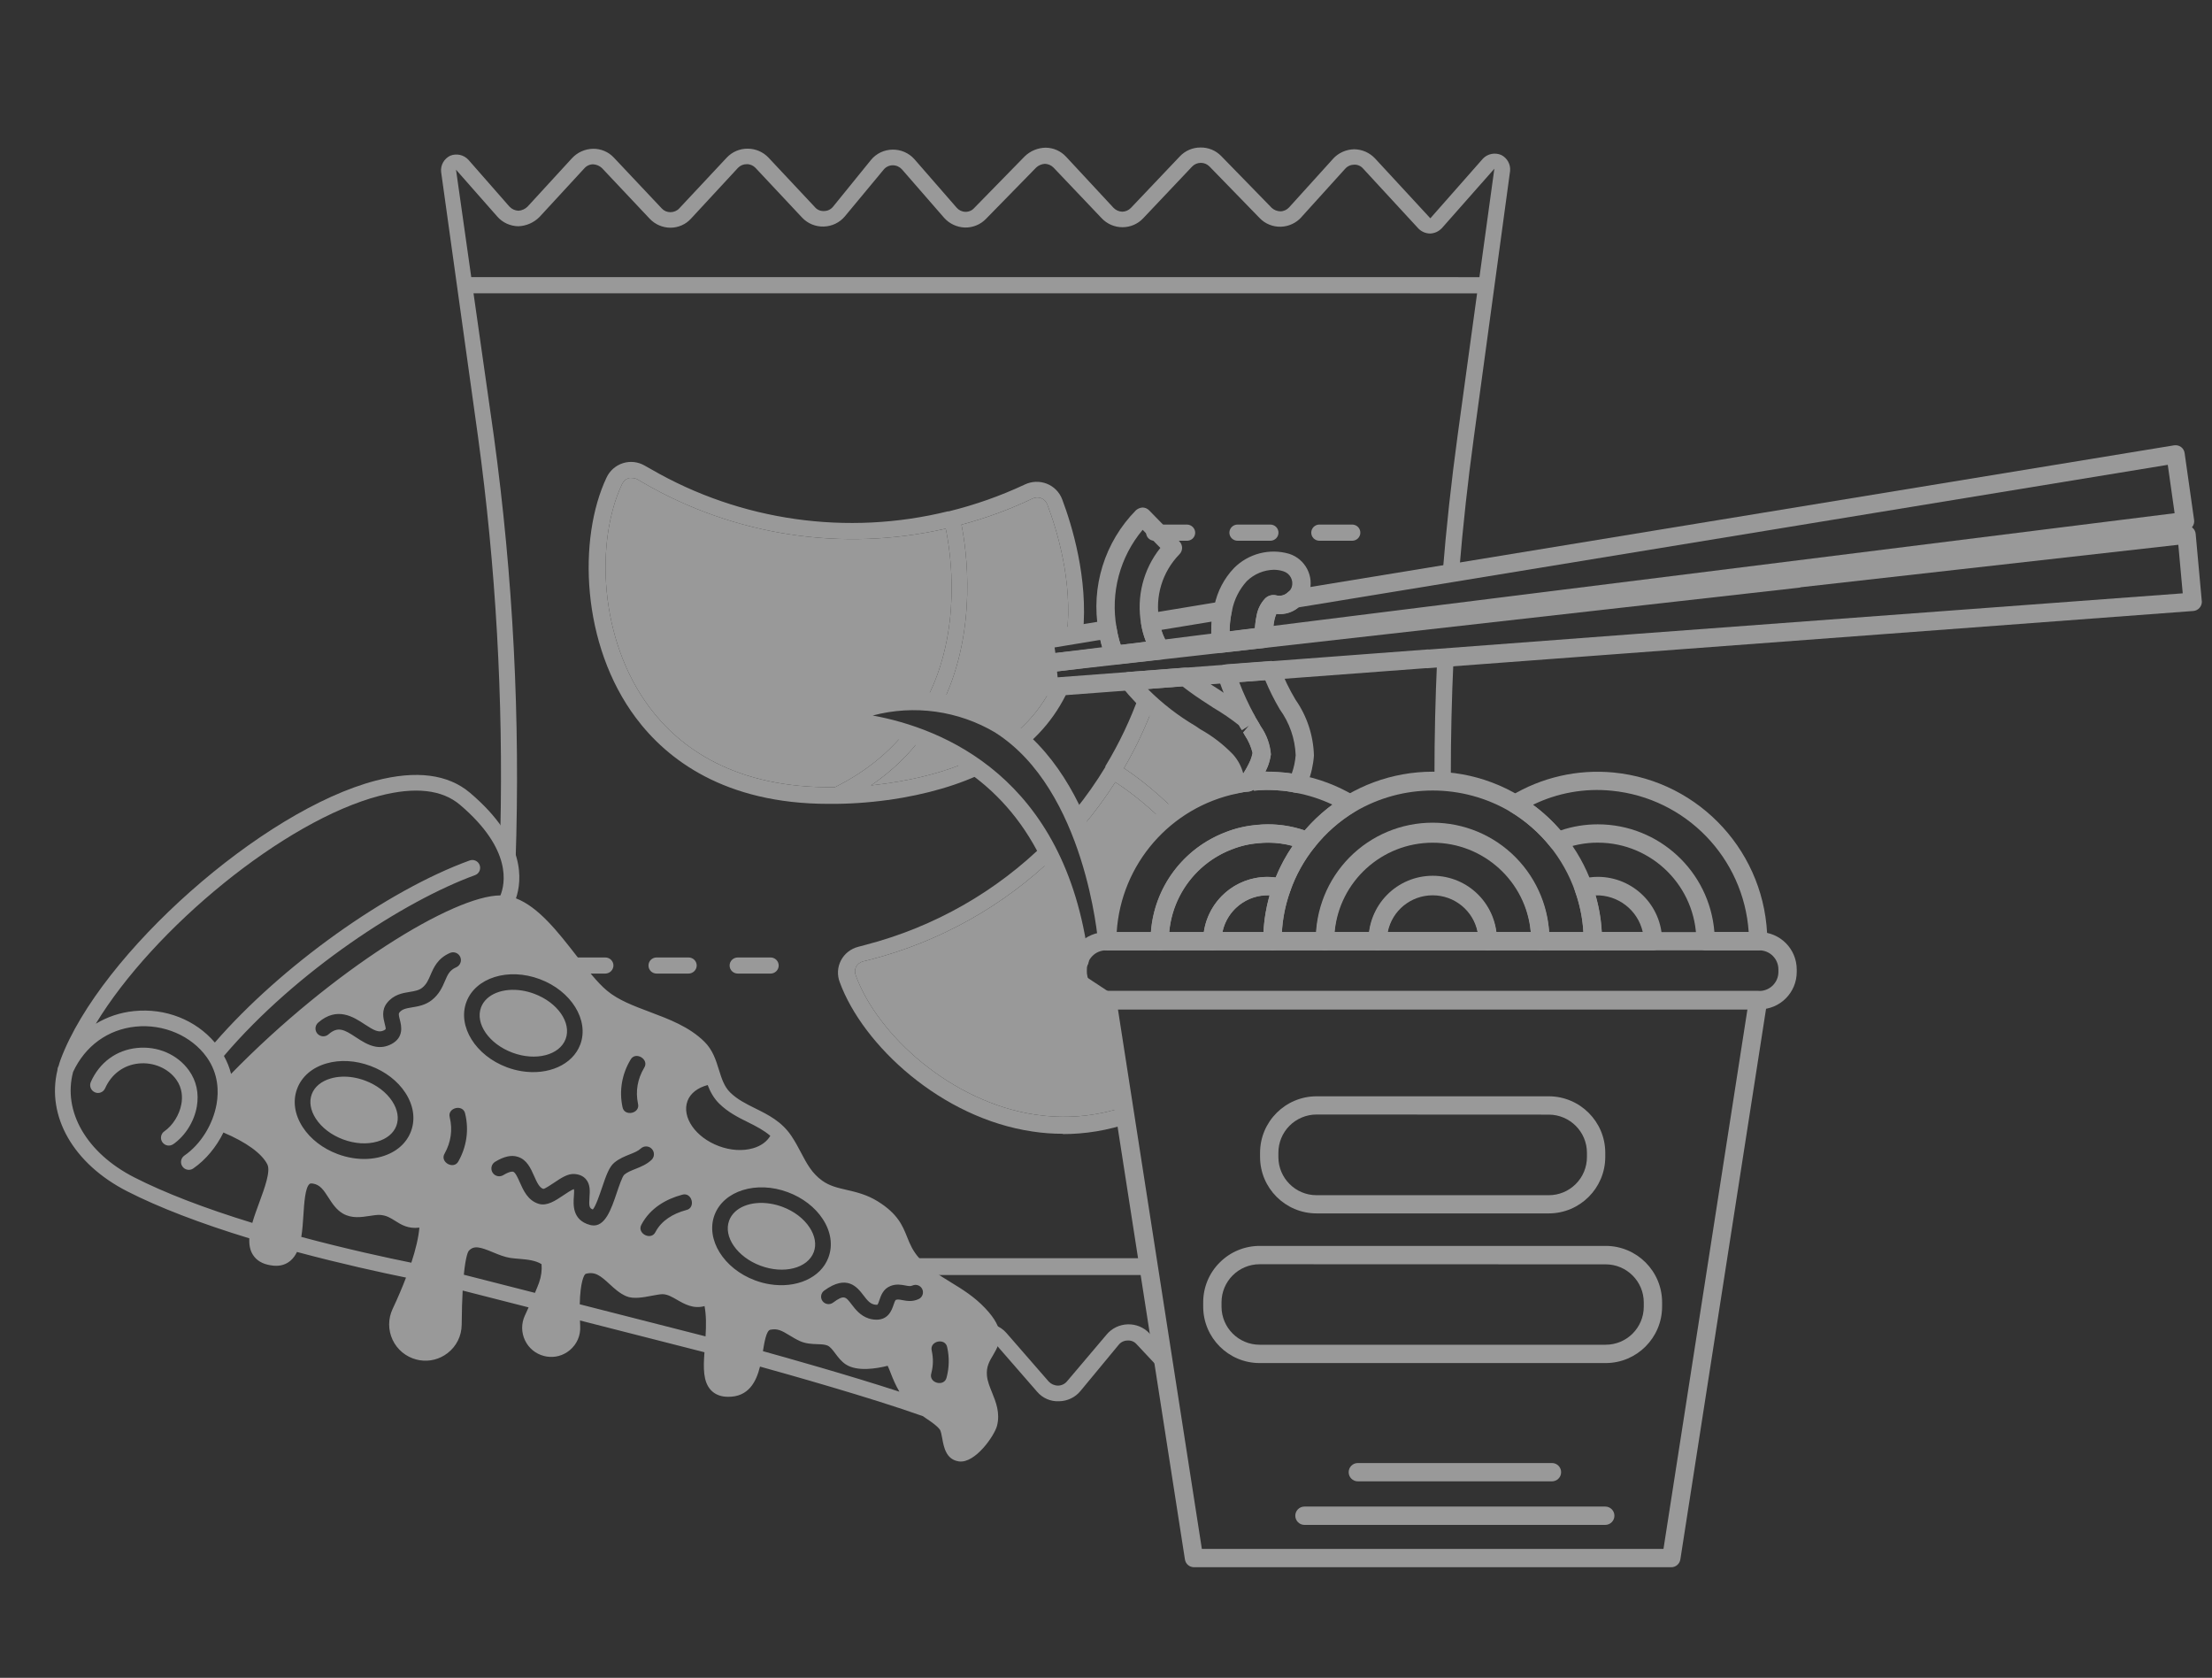 <svg width="120" height="91" viewBox="0 0 120 91" fill="none" xmlns="http://www.w3.org/2000/svg">
<rect x="0" y="0" width="120" height="91" fill="#333333" stroke="none"/>
<g opacity="0.5">
<path fill-rule="evenodd" clip-rule="evenodd" d="M95.445 54.743H59.996C58.876 54.743 57.969 53.835 57.969 52.715V52.583C57.969 51.463 58.876 50.556 59.996 50.552H95.445C96.565 50.556 97.472 51.463 97.472 52.583V52.715C97.472 53.835 96.565 54.743 95.445 54.743ZM58.962 52.58C58.962 52.007 59.423 51.543 59.996 51.543H95.445C96.018 51.543 96.478 52.007 96.478 52.58V52.712C96.478 53.282 96.018 53.746 95.445 53.746H59.996C59.423 53.746 58.962 53.282 58.962 52.712V52.58Z" fill="white" style="fill:white;fill-opacity:1;"/>
<path d="M90.667 85H64.776C64.531 85 64.319 84.824 64.282 84.579L59.572 54.321C59.548 54.179 59.592 54.033 59.684 53.92C59.78 53.811 59.919 53.748 60.065 53.748H95.375C95.521 53.748 95.66 53.811 95.753 53.92C95.849 54.033 95.888 54.179 95.869 54.321L91.158 84.579C91.118 84.821 90.912 85 90.667 85ZM65.2 84.006H90.243L94.798 54.742H60.648L65.2 84.006Z" fill="white" style="fill:white;fill-opacity:1;"/>
<path d="M58.569 52.586C58.317 52.586 58.109 52.401 58.076 52.152C56.416 39.167 45.252 39.512 44.772 39.548C44.53 39.555 44.314 39.389 44.261 39.151C44.212 38.912 44.344 38.673 44.573 38.584C48.508 37.09 51.861 37.196 54.534 38.895C59.841 42.271 60.533 50.648 60.563 50.999L60.56 51.003C60.579 51.278 60.377 51.516 60.102 51.536C59.828 51.556 59.589 51.351 59.569 51.079C59.562 50.996 58.883 42.84 53.997 39.736V39.733C51.993 38.544 49.595 38.209 47.342 38.806C51.122 39.498 57.797 42.128 59.062 52.039C59.095 52.311 58.903 52.559 58.631 52.596C58.608 52.592 58.588 52.589 58.568 52.586L58.569 52.586Z" fill="white" style="fill:white;fill-opacity:1;"/>
<path d="M86.409 51.542H83.556C83.424 51.542 83.298 51.493 83.205 51.397C83.113 51.304 83.06 51.178 83.06 51.046C83.083 49.614 82.53 48.233 81.526 47.213C80.522 46.193 79.151 45.62 77.72 45.62C76.285 45.62 74.914 46.193 73.91 47.213C72.906 48.233 72.353 49.614 72.376 51.046C72.376 51.178 72.323 51.304 72.231 51.397C72.138 51.493 72.012 51.542 71.879 51.542H69.027C68.895 51.542 68.769 51.493 68.676 51.397C68.58 51.304 68.53 51.178 68.53 51.046C68.53 48.962 69.243 46.941 70.544 45.318C73.41 41.707 78.515 40.79 82.457 43.178C84.285 44.285 85.67 45.99 86.382 48.001C86.733 48.978 86.912 50.012 86.912 51.049C86.912 51.181 86.859 51.307 86.763 51.4C86.671 51.493 86.541 51.546 86.409 51.542ZM84.034 50.549H85.899C85.856 49.793 85.703 49.048 85.445 48.336C84.812 46.537 83.573 45.017 81.943 44.029C79.34 42.489 76.103 42.489 73.499 44.029C72.665 44.533 71.929 45.182 71.323 45.944C70.75 46.66 70.299 47.465 69.998 48.329C69.74 49.045 69.587 49.793 69.544 50.552H71.409C71.664 47.256 74.417 44.709 77.723 44.709C81.032 44.709 83.782 47.256 84.04 50.552L84.034 50.549Z" fill="white" style="fill:white;fill-opacity:1;"/>
<path d="M83.556 51.542H80.704C80.572 51.542 80.446 51.492 80.353 51.396C80.26 51.304 80.207 51.178 80.207 51.045C80.224 50.376 79.969 49.73 79.499 49.25C79.031 48.773 78.392 48.501 77.72 48.501C77.05 48.501 76.411 48.773 75.941 49.25C75.474 49.73 75.219 50.376 75.235 51.045C75.235 51.178 75.182 51.304 75.089 51.396C74.996 51.492 74.871 51.542 74.738 51.542H71.879C71.747 51.542 71.621 51.492 71.528 51.396C71.435 51.304 71.382 51.178 71.382 51.045C71.359 49.349 72.015 47.716 73.204 46.507C74.397 45.298 76.02 44.619 77.719 44.619C79.416 44.619 81.039 45.298 82.231 46.507C83.421 47.716 84.08 49.349 84.053 51.045C84.053 51.178 84.004 51.304 83.907 51.396C83.815 51.492 83.689 51.542 83.556 51.542ZM81.171 50.548H83.043C82.788 47.802 80.482 45.705 77.723 45.705C74.967 45.705 72.661 47.802 72.403 50.548H74.281C74.526 48.836 75.997 47.567 77.726 47.567C79.456 47.567 80.923 48.836 81.171 50.548Z" fill="white" style="fill:white;fill-opacity:1;"/>
<path d="M80.705 51.542H74.742C74.609 51.542 74.483 51.493 74.391 51.397C74.298 51.304 74.245 51.178 74.245 51.045C74.225 50.111 74.586 49.207 75.239 48.541C75.895 47.872 76.789 47.498 77.727 47.498C78.661 47.498 79.555 47.872 80.211 48.541C80.864 49.207 81.225 50.111 81.205 51.045C81.205 51.178 81.152 51.307 81.059 51.4C80.966 51.493 80.837 51.546 80.705 51.542ZM75.285 50.548H80.161H80.158C79.923 49.389 78.903 48.558 77.72 48.558C76.537 48.558 75.52 49.389 75.285 50.548Z" fill="white" style="fill:white;fill-opacity:1;"/>
<path d="M95.376 51.542H92.524C92.395 51.542 92.266 51.493 92.173 51.397C92.08 51.304 92.027 51.178 92.027 51.045C92.024 48.097 89.632 45.705 86.684 45.702C86.002 45.699 85.326 45.831 84.696 46.086C84.491 46.172 84.256 46.11 84.117 45.937C83.514 45.175 82.778 44.529 81.947 44.029C81.798 43.94 81.705 43.778 81.705 43.602C81.705 43.43 81.798 43.267 81.947 43.178C83.623 42.158 85.588 41.71 87.542 41.899C92.249 42.363 95.847 46.308 95.877 51.042C95.88 51.174 95.827 51.304 95.734 51.396C95.638 51.492 95.512 51.546 95.376 51.542ZM93.005 50.548H94.866C94.595 46.524 91.454 43.281 87.436 42.886C85.969 42.737 84.488 43.002 83.163 43.648C83.713 44.052 84.216 44.519 84.663 45.039C85.313 44.818 85.995 44.708 86.684 44.708C89.99 44.712 92.74 47.252 93.005 50.548Z" fill="white" style="fill:white;fill-opacity:1;"/>
<path d="M89.669 51.542H86.409C86.28 51.542 86.151 51.493 86.058 51.397C85.965 51.304 85.912 51.178 85.912 51.045C85.915 50.121 85.757 49.203 85.445 48.336C85.399 48.206 85.409 48.064 85.468 47.945C85.531 47.822 85.637 47.729 85.77 47.69C86.065 47.6 86.373 47.557 86.684 47.557C88.609 47.56 90.169 49.121 90.169 51.042C90.172 51.178 90.119 51.304 90.023 51.4C89.93 51.493 89.801 51.546 89.669 51.542ZM86.886 50.548H89.119C88.851 49.359 87.774 48.524 86.555 48.561C86.744 49.21 86.856 49.876 86.893 50.548H86.886Z" fill="white" style="fill:white;fill-opacity:1;"/>
<path d="M62.919 51.546H60.07C59.795 51.546 59.573 51.324 59.573 51.049C59.58 46.703 62.627 42.956 66.878 42.061C67.139 41.998 67.404 41.955 67.673 41.935C67.659 41.925 67.759 41.916 67.828 41.909V41.906C68.345 41.843 68.865 41.833 69.382 41.876C69.753 41.899 70.121 41.949 70.482 42.025C71.545 42.224 72.565 42.611 73.496 43.168C73.645 43.257 73.735 43.42 73.735 43.595C73.735 43.767 73.645 43.93 73.496 44.019C72.662 44.523 71.923 45.175 71.317 45.941C71.181 46.116 70.942 46.179 70.737 46.093C69.962 45.758 69.114 45.636 68.276 45.735C67.779 45.768 67.288 45.881 66.825 46.07C64.754 46.852 63.389 48.836 63.406 51.049C63.406 51.317 63.191 51.539 62.919 51.546ZM60.58 50.552H62.435C62.614 48.114 64.191 46.004 66.48 45.146C67.027 44.92 67.603 44.788 68.193 44.748C68.382 44.722 68.574 44.708 68.766 44.708C69.452 44.705 70.134 44.818 70.787 45.04C71.234 44.516 71.737 44.049 72.29 43.642C71.658 43.344 70.992 43.125 70.303 42.999C69.985 42.93 69.66 42.886 69.335 42.867C68.902 42.83 68.468 42.837 68.034 42.886L67.779 42.416L67.878 42.903H67.881C67.623 42.93 67.365 42.976 67.113 43.036C63.492 43.784 60.819 46.862 60.58 50.552Z" fill="white" style="fill:white;fill-opacity:1;"/>
<path d="M65.77 51.543H62.915C62.786 51.543 62.657 51.493 62.564 51.397C62.471 51.304 62.418 51.178 62.418 51.046C62.425 47.547 65.26 44.712 68.758 44.709C69.567 44.705 70.368 44.861 71.117 45.166C71.263 45.225 71.369 45.351 71.409 45.5C71.448 45.653 71.415 45.815 71.316 45.938C70.743 46.653 70.296 47.458 69.991 48.323C69.905 48.568 69.643 48.704 69.391 48.634C69.186 48.578 68.974 48.551 68.758 48.551C67.384 48.551 66.271 49.668 66.267 51.042C66.267 51.175 66.218 51.304 66.121 51.397C66.029 51.493 65.903 51.543 65.77 51.543ZM63.438 50.549H65.31H65.307C65.558 48.836 67.022 47.567 68.752 47.561C68.904 47.561 69.053 47.571 69.202 47.591C69.447 46.988 69.755 46.415 70.12 45.881C69.676 45.762 69.216 45.702 68.752 45.702C65.996 45.706 63.69 47.803 63.432 50.549L63.438 50.549Z" fill="white" style="fill:white;fill-opacity:1;"/>
<path d="M69.027 51.542H65.77C65.638 51.542 65.512 51.493 65.416 51.397C65.323 51.304 65.27 51.178 65.274 51.045C65.274 49.121 66.834 47.564 68.758 47.56C69.063 47.56 69.365 47.6 69.656 47.68C69.789 47.72 69.901 47.809 69.964 47.932C70.027 48.054 70.037 48.2 69.991 48.329C69.679 49.2 69.52 50.121 69.524 51.045C69.524 51.178 69.471 51.304 69.378 51.397C69.285 51.493 69.159 51.542 69.027 51.542ZM66.317 50.549H68.543C68.576 49.876 68.689 49.21 68.874 48.561C67.652 48.515 66.572 49.353 66.317 50.549Z" fill="white" style="fill:white;fill-opacity:1;"/>
<path d="M84.024 65.81H71.419C69.73 65.806 68.358 64.438 68.358 62.749V62.524C68.358 60.834 69.73 59.463 71.419 59.459H84.024C85.713 59.463 87.085 60.834 87.085 62.524V62.756C87.078 64.442 85.71 65.807 84.024 65.81ZM71.423 60.447H71.419C70.87 60.447 70.343 60.669 69.955 61.056C69.568 61.447 69.349 61.974 69.352 62.524V62.756C69.352 63.895 70.28 64.823 71.419 64.823H84.024C84.574 64.823 85.1 64.604 85.488 64.213C85.876 63.826 86.091 63.299 86.091 62.749V62.524C86.091 61.381 85.163 60.457 84.024 60.453L71.423 60.447Z" fill="white" style="fill:white;fill-opacity:1;"/>
<path d="M87.107 73.927H68.334C66.648 73.927 65.277 72.558 65.273 70.872V70.64C65.27 69.829 65.591 69.047 66.168 68.474C66.741 67.897 67.523 67.573 68.334 67.573H87.107C88.797 67.573 90.168 68.944 90.168 70.634V70.872C90.162 72.558 88.794 73.927 87.107 73.927ZM68.334 68.567C67.192 68.567 66.267 69.494 66.267 70.634V70.872C66.271 72.012 67.195 72.933 68.334 72.933H87.107C88.247 72.933 89.171 72.012 89.174 70.872V70.64C89.174 69.501 88.25 68.573 87.107 68.573L68.334 68.567Z" fill="white" style="fill:white;fill-opacity:1;"/>
<path d="M87.084 82.704H70.766C70.492 82.704 70.269 82.479 70.269 82.207C70.269 81.932 70.492 81.71 70.766 81.71H87.084C87.359 81.71 87.581 81.932 87.581 82.207C87.581 82.479 87.359 82.704 87.084 82.704Z" fill="white" style="fill:white;fill-opacity:1;"/>
<path d="M84.193 80.342H73.662C73.387 80.342 73.165 80.121 73.165 79.846C73.165 79.571 73.387 79.349 73.662 79.349H84.193C84.468 79.349 84.69 79.571 84.69 79.846C84.69 80.121 84.468 80.342 84.193 80.342Z" fill="white" style="fill:white;fill-opacity:1;"/>
<path d="M66.231 35.41C66.109 35.41 65.99 35.361 65.9 35.278C65.794 35.182 65.735 35.049 65.735 34.907C65.728 34.632 65.907 34.387 66.168 34.304L68.507 34.012H68.51C68.65 33.996 68.792 34.039 68.898 34.135C69.007 34.228 69.067 34.363 69.067 34.506V34.638C69.067 34.89 68.878 35.105 68.626 35.135L66.288 35.4L66.231 35.41Z" fill="white" style="fill:white;fill-opacity:1;"/>
<path d="M70.383 43.009C70.35 43.009 70.316 43.006 70.283 42.999C69.972 42.93 69.657 42.883 69.339 42.867C68.898 42.83 68.455 42.834 68.014 42.877L67.802 42.479L67.888 42.89C67.686 42.973 67.451 42.91 67.322 42.734C67.186 42.555 67.186 42.31 67.322 42.131C67.524 41.846 67.696 41.545 67.835 41.224C67.885 41.098 67.925 40.962 67.951 40.826C67.868 40.488 67.726 40.167 67.53 39.879L67.441 39.72L67.785 39.322L67.365 39.587C67.285 39.471 67.219 39.349 67.159 39.219C66.712 38.408 66.344 37.557 66.06 36.679C66.013 36.533 66.036 36.377 66.123 36.251C66.205 36.126 66.344 36.046 66.497 36.033L68.918 35.851C69.14 35.831 69.349 35.967 69.422 36.175C69.657 36.791 69.945 37.388 70.283 37.951C70.906 38.842 71.251 39.895 71.28 40.979C71.244 41.485 71.131 41.979 70.946 42.453C70.909 42.572 70.853 42.688 70.78 42.791C70.691 42.923 70.542 43.003 70.383 43.009ZM68.766 41.853C68.972 41.853 69.19 41.866 69.399 41.883H69.395C69.624 41.893 69.853 41.916 70.078 41.952C70.194 41.631 70.263 41.297 70.29 40.955C70.254 40.061 69.955 39.2 69.429 38.474C69.127 37.964 68.862 37.431 68.634 36.884L67.222 36.99C67.458 37.609 67.739 38.216 68.057 38.799C68.1 38.892 68.153 38.984 68.21 39.07L68.316 39.249L68.402 39.405H68.405C68.713 39.849 68.902 40.366 68.948 40.906C68.915 41.141 68.856 41.373 68.766 41.595C68.73 41.681 68.69 41.764 68.65 41.846L68.766 41.853Z" fill="white" style="fill:white;fill-opacity:1;"/>
<path d="M60.484 36.046C60.361 36.043 60.242 35.996 60.153 35.913C60.103 35.87 60.063 35.817 60.037 35.758C59.997 35.682 59.974 35.602 59.974 35.516C59.974 35.264 60.159 35.056 60.411 35.022L62.876 34.718C63.018 34.698 63.164 34.741 63.273 34.837C63.323 34.887 63.366 34.943 63.396 35.009V35.022C63.435 35.095 63.459 35.181 63.459 35.267C63.462 35.519 63.27 35.731 63.018 35.761L60.54 36.039L60.484 36.046Z" fill="white" style="fill:white;fill-opacity:1;"/>
<path d="M66.977 43.039C66.847 43.035 66.718 42.983 66.626 42.89C66.506 42.77 66.453 42.595 66.493 42.429C66.496 42.108 66.371 41.803 66.145 41.578C65.675 41.101 65.141 40.697 64.555 40.376L64.313 40.21C62.982 39.448 61.812 38.441 60.858 37.242C60.749 37.099 60.729 36.904 60.802 36.738C60.878 36.572 61.037 36.46 61.219 36.447L64.25 36.212C64.38 36.202 64.509 36.241 64.605 36.324C65.088 36.712 65.595 37.069 66.122 37.397L66.337 37.54C66.901 37.868 67.434 38.242 67.937 38.656C67.994 38.706 68.04 38.766 68.07 38.835C68.106 38.915 68.153 38.994 68.202 39.07L68.308 39.249L68.394 39.405C68.706 39.849 68.891 40.365 68.938 40.905V40.939C68.905 41.167 68.845 41.389 68.759 41.601C68.59 41.995 68.378 42.373 68.126 42.721C68.043 42.837 67.914 42.913 67.775 42.926C67.543 42.946 67.315 42.979 67.086 43.026C67.05 43.035 67.013 43.039 66.977 43.039ZM62.263 37.368H62.266C63.041 38.146 63.913 38.822 64.86 39.378L65.102 39.544C65.764 39.912 66.371 40.376 66.897 40.925C67.159 41.22 67.348 41.575 67.447 41.956C67.6 41.724 67.732 41.482 67.845 41.23C67.891 41.108 67.927 40.985 67.957 40.856C67.878 40.511 67.735 40.183 67.54 39.892L67.45 39.733L67.795 39.335L67.374 39.6C67.321 39.517 67.268 39.431 67.222 39.342C66.775 38.987 66.304 38.666 65.811 38.378L65.585 38.229C65.108 37.924 64.605 37.586 64.138 37.218L62.263 37.368Z" fill="white" style="fill:white;fill-opacity:1;"/>
<path d="M66.232 35.297C65.973 35.297 65.761 35.102 65.735 34.847C65.678 34.234 65.715 33.615 65.841 33.012C65.851 32.952 65.867 32.892 65.884 32.833C66.043 32.071 66.407 31.372 66.944 30.809C67.726 30.024 68.875 29.726 69.938 30.037C70.816 30.319 71.303 31.259 71.025 32.137V32.157C70.932 32.442 70.753 32.694 70.518 32.876C70.177 33.204 69.71 33.356 69.243 33.297C69.2 33.396 69.166 33.499 69.143 33.605C69.084 33.896 69.057 34.194 69.07 34.492C69.084 34.751 68.892 34.973 68.636 35.003L66.298 35.294C66.275 35.297 66.251 35.297 66.232 35.297ZM69.114 30.902C68.56 30.912 68.034 31.134 67.639 31.518C67.232 31.965 66.954 32.515 66.838 33.108C66.828 33.164 66.818 33.22 66.801 33.273C66.735 33.595 66.705 33.919 66.702 34.247L68.077 34.075C68.09 33.85 68.12 33.621 68.169 33.399C68.226 33.061 68.378 32.743 68.607 32.488C68.762 32.316 69.001 32.24 69.23 32.293C69.455 32.356 69.7 32.293 69.866 32.127C69.965 32.054 70.038 31.955 70.078 31.839C70.187 31.481 69.988 31.104 69.634 30.988C69.465 30.931 69.289 30.905 69.114 30.902Z" fill="white" style="fill:white;fill-opacity:1;"/>
<path d="M60.471 36.023C60.269 36.023 60.086 35.901 60.01 35.712C59.811 35.232 59.672 34.728 59.593 34.215C59.169 31.829 59.931 29.388 61.63 27.669C61.733 27.583 61.855 27.533 61.984 27.526C62.117 27.526 62.243 27.583 62.336 27.675L63.985 29.365H63.982C64.177 29.557 64.177 29.872 63.982 30.064C63.051 31.018 62.644 32.366 62.892 33.678V33.688C62.962 34.138 63.124 34.569 63.362 34.957C63.452 35.099 63.462 35.281 63.389 35.434C63.316 35.586 63.17 35.692 63.001 35.712L60.537 36.017V36.02C60.514 36.023 60.494 36.023 60.471 36.023ZM61.988 28.735C60.752 30.21 60.235 32.154 60.573 34.049C60.62 34.364 60.696 34.675 60.798 34.977L62.173 34.808V34.804C62.051 34.496 61.961 34.172 61.908 33.844C61.643 32.379 62.021 30.875 62.949 29.716L61.988 28.735Z" fill="white" style="fill:white;fill-opacity:1;"/>
<path d="M56.83 36.473C56.581 36.477 56.372 36.295 56.336 36.049L56.157 34.777V34.774C56.12 34.509 56.303 34.261 56.568 34.214L60.003 33.648C60.132 33.628 60.268 33.661 60.377 33.737C60.483 33.813 60.556 33.933 60.576 34.065C60.642 34.499 60.762 34.926 60.931 35.334C60.99 35.48 60.977 35.639 60.897 35.771C60.821 35.907 60.685 35.996 60.533 36.016L56.906 36.473V36.47C56.879 36.473 56.856 36.473 56.83 36.473ZM57.21 35.115L57.254 35.417L59.798 35.102C59.758 34.969 59.721 34.837 59.692 34.705L57.21 35.115Z" fill="white" style="fill:white;fill-opacity:1;"/>
<path d="M62.935 35.711C62.763 35.711 62.604 35.625 62.514 35.479C62.203 34.979 61.998 34.422 61.905 33.843C61.862 33.571 62.044 33.316 62.312 33.273L66.244 32.624L66.248 32.62C66.407 32.597 66.572 32.654 66.685 32.769C66.801 32.885 66.85 33.051 66.817 33.213C66.711 33.72 66.682 34.24 66.731 34.754C66.754 35.022 66.562 35.261 66.297 35.294L63.001 35.708C62.981 35.711 62.958 35.711 62.935 35.711ZM62.998 34.164V34.167C63.054 34.343 63.124 34.515 63.207 34.681L65.711 34.366C65.708 34.148 65.714 33.929 65.734 33.714L62.998 34.164Z" fill="white" style="fill:white;fill-opacity:1;"/>
<path d="M68.57 35.009C68.302 35.009 68.083 34.797 68.073 34.529C68.057 34.148 68.09 33.767 68.17 33.392C68.226 33.054 68.378 32.74 68.607 32.485C68.763 32.309 69.001 32.233 69.23 32.286C69.455 32.349 69.7 32.286 69.866 32.124C69.942 32.051 70.038 32.004 70.137 31.991L117.942 24.153H117.945C118.075 24.134 118.21 24.163 118.32 24.243C118.426 24.322 118.499 24.442 118.515 24.574L119.029 28.201C119.049 28.334 119.012 28.466 118.933 28.573C118.85 28.678 118.731 28.748 118.598 28.765L68.633 35.002L68.57 35.009ZM69.233 33.3V33.296C69.19 33.396 69.157 33.498 69.133 33.604C69.11 33.717 69.091 33.83 69.077 33.946L117.972 27.834L117.601 25.21L70.442 32.942C70.101 33.214 69.67 33.339 69.24 33.296L69.233 33.3Z" fill="white" style="fill:white;fill-opacity:1;"/>
<path d="M56.925 37.762C56.67 37.762 56.455 37.566 56.432 37.315L56.306 36.029V36.026C56.293 35.887 56.339 35.748 56.432 35.645C56.528 35.539 56.66 35.479 56.8 35.479L57.031 35.443L97.363 30.898L97.367 30.901C97.403 30.888 97.439 30.878 97.479 30.875L118.564 28.506C118.697 28.49 118.829 28.529 118.932 28.615C119.038 28.698 119.101 28.821 119.114 28.953L119.445 32.594L119.449 32.597C119.458 32.73 119.415 32.859 119.329 32.962C119.243 33.064 119.121 33.127 118.988 33.137L77.484 36.238C77.444 36.245 77.405 36.245 77.365 36.238L56.959 37.765L56.925 37.762ZM57.343 36.41L57.376 36.735L77.407 35.227C77.444 35.221 77.484 35.221 77.523 35.227L88.773 34.38L118.412 32.18L118.173 29.546L97.701 31.849C97.664 31.862 97.628 31.872 97.588 31.875L57.343 36.41Z" fill="white" style="fill:white;fill-opacity:1;"/>
<path d="M77.819 42.083H78.706C78.705 39.978 78.754 37.874 78.852 35.771H77.964C77.867 37.874 77.818 39.978 77.819 42.083Z" fill="white" style="fill:white;fill-opacity:1;"/>
<path fill-rule="evenodd" clip-rule="evenodd" d="M25.928 23.658L23.931 9.325C23.891 8.96 24.087 8.612 24.42 8.447C24.763 8.306 25.163 8.395 25.412 8.668L27.64 11.209H27.643C27.766 11.344 27.942 11.422 28.129 11.429C28.315 11.416 28.488 11.337 28.618 11.209L31.032 8.579C31.325 8.263 31.734 8.079 32.17 8.069C32.6 8.063 33.016 8.237 33.306 8.553L35.899 11.304C36.019 11.436 36.189 11.508 36.368 11.508C36.548 11.508 36.725 11.436 36.848 11.304L39.431 8.543C39.724 8.234 40.13 8.06 40.56 8.063C40.986 8.063 41.392 8.237 41.685 8.543L44.215 11.242V11.245C44.342 11.386 44.525 11.459 44.715 11.445C44.901 11.442 45.077 11.357 45.194 11.209L47.251 8.674C47.534 8.326 47.964 8.122 48.416 8.115C48.869 8.106 49.305 8.296 49.605 8.632L51.895 11.261C52.012 11.399 52.182 11.482 52.365 11.488C52.548 11.495 52.724 11.422 52.844 11.288L55.597 8.474C55.9 8.184 56.303 8.017 56.726 8.01C57.149 8.014 57.548 8.191 57.834 8.5L60.408 11.271C60.531 11.399 60.701 11.475 60.881 11.482C61.057 11.478 61.227 11.406 61.35 11.278L64.013 8.474C64.3 8.171 64.703 8 65.122 8C65.548 7.991 65.958 8.161 66.251 8.464L68.984 11.268V11.271C69.117 11.39 69.287 11.459 69.463 11.462C69.646 11.459 69.816 11.377 69.936 11.245L72.316 8.615H72.313C72.606 8.293 73.022 8.106 73.458 8.096C73.891 8.099 74.304 8.28 74.597 8.595L77.596 11.84L80.456 8.595C80.712 8.336 81.102 8.26 81.441 8.405C81.767 8.569 81.96 8.918 81.921 9.279L79.956 23.717C79.628 26.116 79.364 28.522 79.165 30.932L78.258 31.143C78.46 28.625 78.734 26.111 79.077 23.605L80.132 15.909L25.688 15.906L26.79 23.648C27.838 31.297 28.232 39.012 27.97 46.712L27.145 45.054C27.306 37.91 26.901 30.755 25.928 23.658ZM80.259 15.032L25.565 15.029L24.739 9.204L26.977 11.745C27.263 12.074 27.679 12.264 28.122 12.271C28.558 12.255 28.971 12.07 29.274 11.761L31.698 9.132C31.817 8.993 31.994 8.911 32.177 8.911C32.357 8.921 32.526 8.993 32.656 9.115L35.25 11.867C35.539 12.172 35.945 12.347 36.368 12.35C36.794 12.35 37.204 12.172 37.487 11.857L40.034 9.105C40.16 8.974 40.333 8.901 40.513 8.905C40.693 8.901 40.862 8.977 40.986 9.105L43.516 11.804C43.819 12.126 44.245 12.3 44.688 12.287C45.134 12.274 45.55 12.074 45.833 11.735L47.937 9.201C48.057 9.053 48.24 8.964 48.433 8.964C48.623 8.964 48.803 9.046 48.929 9.184L51.219 11.814C51.502 12.133 51.909 12.323 52.338 12.34C52.771 12.35 53.187 12.182 53.483 11.877L56.21 9.089C56.34 8.967 56.51 8.895 56.689 8.885C56.869 8.892 57.035 8.967 57.159 9.095L59.769 11.84C60.062 12.149 60.468 12.323 60.894 12.323C61.32 12.323 61.726 12.149 62.016 11.84L64.679 9.026C64.802 8.901 64.972 8.832 65.148 8.832C65.325 8.832 65.491 8.905 65.611 9.026L68.338 11.83C68.634 12.139 69.05 12.307 69.483 12.297C69.912 12.284 70.315 12.097 70.602 11.778H70.598L72.979 9.148C73.102 9.01 73.282 8.931 73.468 8.931C73.651 8.924 73.828 9.003 73.947 9.141L76.947 12.393C77.113 12.563 77.34 12.662 77.579 12.665C77.812 12.659 78.039 12.56 78.199 12.393L78.202 12.396L81.068 9.151L80.259 15.032Z" fill="white" style="fill:white;fill-opacity:1;"/>
<path d="M61.66 72.905C61.536 72.763 61.353 72.688 61.164 72.704C60.977 72.707 60.801 72.793 60.684 72.941L58.617 75.439C58.334 75.788 57.904 75.992 57.452 75.998C56.996 76.021 56.556 75.827 56.263 75.482L53.973 72.852V71.867C54.215 71.955 54.432 72.104 54.602 72.3L56.892 74.93C57.022 75.068 57.202 75.147 57.392 75.15C57.585 75.15 57.768 75.061 57.888 74.914L60.035 72.379C60.318 72.04 60.734 71.84 61.18 71.827C61.623 71.814 62.049 71.988 62.352 72.31L63.363 73.388L63.543 74.914L61.66 72.905Z" fill="white" style="fill:white;fill-opacity:1;"/>
<path d="M50.772 69.153L49.615 68.24H62.49L62.703 69.152L50.772 69.153Z" fill="white" style="fill:white;fill-opacity:1;"/>
<path d="M57.658 61.492C57.108 61.492 56.562 61.453 56.023 61.37C51.069 60.65 46.809 56.689 45.556 53.27C45.407 52.882 45.43 52.455 45.623 52.087C45.813 51.722 46.156 51.453 46.559 51.351L46.958 51.245C50.701 50.274 54.075 48.336 56.759 45.67L57.252 46.416C54.478 49.109 51.019 51.065 47.198 52.05L46.808 52.146C46.648 52.192 46.512 52.3 46.435 52.445C46.365 52.599 46.365 52.774 46.435 52.928C47.597 56.1 51.575 59.782 56.2 60.459C57.617 60.664 59.329 60.629 61.196 59.965L61.425 60.855C60.078 61.333 58.805 61.508 57.658 61.508L57.658 61.492Z" fill="white" style="fill:white;fill-opacity:1;"/>
<path d="M59.965 41.558V41.6C59.47 42.417 58.922 43.196 58.327 43.932L58.756 44.802C59.392 44.048 59.98 43.249 60.514 42.409L60.517 42.406L60.514 42.425C61.023 42.758 61.979 43.436 63.001 44.432L63.718 43.932C62.589 42.796 61.525 42.027 60.976 41.663L60.967 41.678L60.97 41.659L60.976 41.663C61.654 40.501 62.224 39.28 62.671 38.016L61.813 37.675C61.33 39.026 60.711 40.328 59.965 41.558Z" fill="white" style="fill:white;fill-opacity:1;"/>
<path d="M68.914 29.328H67.14C66.893 29.328 66.694 29.131 66.694 28.891C66.694 28.648 66.893 28.45 67.14 28.45H68.914C69.031 28.45 69.144 28.496 69.227 28.578C69.31 28.661 69.357 28.773 69.357 28.891C69.357 29.006 69.31 29.118 69.227 29.2C69.144 29.282 69.031 29.328 68.914 29.328Z" fill="white" style="fill:white;fill-opacity:1;"/>
<path d="M73.352 29.328H71.577C71.331 29.328 71.135 29.131 71.135 28.891C71.135 28.648 71.331 28.45 71.577 28.45H73.352C73.472 28.45 73.585 28.496 73.668 28.578C73.751 28.661 73.798 28.773 73.798 28.891C73.798 29.006 73.751 29.118 73.668 29.2C73.585 29.282 73.472 29.328 73.352 29.328Z" fill="white" style="fill:white;fill-opacity:1;"/>
<path d="M64.37 29.328H62.619C62.376 29.328 62.176 29.131 62.176 28.891C62.176 28.648 62.376 28.45 62.619 28.45H64.397C64.64 28.457 64.836 28.651 64.839 28.891C64.839 29.009 64.789 29.128 64.7 29.21C64.61 29.292 64.49 29.335 64.37 29.328Z" fill="white" style="fill:white;fill-opacity:1;"/>
<path d="M41.801 52.803H40.027C39.781 52.803 39.581 52.609 39.581 52.366C39.581 52.123 39.781 51.929 40.027 51.929H41.801C41.918 51.929 42.031 51.975 42.114 52.057C42.197 52.139 42.244 52.251 42.244 52.366C42.244 52.481 42.197 52.593 42.114 52.675C42.031 52.757 41.918 52.803 41.801 52.803Z" fill="white" style="fill:white;fill-opacity:1;"/>
<path d="M37.354 52.803H35.623C35.376 52.803 35.18 52.609 35.18 52.366C35.18 52.123 35.376 51.929 35.623 51.929H37.354C37.47 51.929 37.583 51.975 37.666 52.057C37.75 52.139 37.796 52.251 37.796 52.366C37.793 52.606 37.597 52.8 37.354 52.803Z" fill="white" style="fill:white;fill-opacity:1;"/>
<path d="M32.836 52.803H31.105C30.858 52.803 30.659 52.609 30.659 52.366C30.659 52.123 30.858 51.929 31.105 51.929H32.836C32.953 51.929 33.066 51.975 33.149 52.057C33.232 52.139 33.279 52.251 33.279 52.366C33.275 52.606 33.079 52.8 32.836 52.803Z" fill="white" style="fill:white;fill-opacity:1;"/>
<path d="M34.504 38.943C36.172 41.169 39.298 43.598 44.944 43.598C46.026 43.608 47.104 43.535 48.176 43.387V43.391C50.269 43.091 52.064 42.565 53.551 41.817L52.683 41.241C51.382 41.824 49.845 42.243 48.077 42.494L47.251 42.599C48.427 41.799 49.35 40.878 50.069 39.896L49.218 39.558C48.287 40.749 47.016 41.836 45.296 42.694C39.81 42.773 36.837 40.495 35.256 38.391C32.47 34.693 32.3 29.311 33.748 26.251C33.821 26.096 33.958 25.978 34.121 25.926C34.177 25.919 34.234 25.919 34.291 25.926C34.397 25.926 34.5 25.955 34.593 26.005V26.008L34.94 26.209C39.876 29.061 45.731 29.946 51.306 28.671L51.305 28.667L51.309 28.671L51.306 28.671C51.582 29.999 52.208 34.172 50.271 37.916L51.198 37.991C53.039 34.069 52.429 29.81 52.161 28.46L52.145 28.46C53.477 28.105 54.772 27.632 56.014 27.04C56.163 26.968 56.333 26.961 56.486 27.02C56.639 27.083 56.756 27.204 56.813 27.356V27.352C57.333 28.716 58.216 31.568 57.873 34.433L58.751 34.335C59.042 31.359 58.147 28.473 57.621 27.076C57.474 26.692 57.172 26.386 56.789 26.235C56.403 26.083 55.97 26.1 55.597 26.277C54.275 26.899 52.89 27.385 51.469 27.734H51.416C45.959 29.075 40.183 28.26 35.329 25.452L34.973 25.252C34.617 25.045 34.187 24.995 33.795 25.12C33.402 25.245 33.079 25.528 32.906 25.899C31.344 29.197 31.521 34.972 34.504 38.943Z" fill="white" style="fill:white;fill-opacity:1;"/>
<path d="M57.498 38.279C57.064 39.004 56.526 39.658 55.885 40.239L55.214 39.648C55.834 39.103 56.349 38.488 56.759 37.803C56.911 37.551 57.045 37.294 57.164 37.034L58.076 37.127C57.915 37.519 57.724 37.904 57.498 38.279Z" fill="white" style="fill:white;fill-opacity:1;"/>
<path d="M34.291 25.926C34.234 25.919 34.177 25.919 34.121 25.926C33.958 25.978 33.821 26.096 33.748 26.251C32.3 29.311 32.47 34.693 35.256 38.391C36.837 40.495 39.81 42.773 45.296 42.694C47.016 41.836 48.287 40.749 49.218 39.558L46.958 38.943H45.556L48.077 38.016L50.271 37.916C52.208 34.172 51.582 29.999 51.306 28.671C45.731 29.946 39.876 29.061 34.94 26.209L34.593 26.008V26.005C34.5 25.955 34.397 25.926 34.291 25.926Z" fill="white" style="fill:white;fill-opacity:1;"/>
<path d="M47.251 42.599L48.077 42.494C49.845 42.243 51.382 41.824 52.683 41.241L50.069 39.896C49.35 40.878 48.427 41.799 47.251 42.599Z" fill="white" style="fill:white;fill-opacity:1;"/>
<path d="M56.813 27.352V27.356C56.756 27.204 56.639 27.083 56.486 27.02C56.333 26.961 56.163 26.968 56.014 27.04C54.772 27.632 53.477 28.105 52.145 28.46L52.161 28.46C52.429 29.81 53.039 34.069 51.198 37.991L53.072 38.391L55.214 39.648C55.834 39.103 56.349 38.488 56.759 37.803C56.911 37.551 57.045 37.294 57.164 37.034L56.854 34.509L57.873 34.433C58.216 31.568 57.333 28.716 56.813 27.352Z" fill="white" style="fill:white;fill-opacity:1;"/>
<path d="M47.198 52.05L46.808 52.146C46.648 52.192 46.512 52.3 46.435 52.445C46.365 52.599 46.365 52.774 46.435 52.928C47.597 56.1 51.575 59.782 56.2 60.459C57.617 60.664 59.329 60.629 61.196 59.965L60.263 53.865L58.985 53.023L58.559 50.919L57.252 46.416C54.478 49.109 51.019 51.065 47.198 52.05Z" fill="white" style="fill:white;fill-opacity:1;"/>
<path d="M60.517 42.406L60.514 42.409C59.98 43.249 59.392 44.048 58.756 44.802L60.263 48.815L61.425 46.416L63.001 44.432C61.979 43.436 61.023 42.758 60.514 42.425L60.517 42.406Z" fill="white" style="fill:white;fill-opacity:1;"/>
<path d="M62.671 38.016C62.224 39.28 61.654 40.501 60.976 41.663C61.525 42.027 62.589 42.796 63.718 43.932L65.376 42.925L67.14 42.406L67.081 41.241L65.803 40.4L64.37 39.282L63.246 38.717L62.671 38.016Z" fill="white" style="fill:white;fill-opacity:1;"/>
<path d="M10.255 58.063C9.635 57.193 8.558 56.723 7.437 56.837C6.313 56.95 5.399 57.622 4.928 58.68C4.833 58.894 4.929 59.145 5.144 59.24C5.354 59.339 5.609 59.239 5.703 59.024C6.046 58.253 6.71 57.762 7.523 57.68C8.324 57.597 9.127 57.942 9.565 58.556C9.901 59.026 9.901 59.531 9.841 59.871C9.739 60.456 9.376 61.039 8.916 61.358C8.723 61.491 8.675 61.755 8.808 61.948C8.877 62.047 8.98 62.108 9.089 62.126C9.194 62.142 9.305 62.12 9.398 62.056C10.046 61.608 10.536 60.827 10.677 60.017C10.802 59.3 10.656 58.624 10.255 58.063Z" fill="white" style="fill:white;fill-opacity:1;"/>
<path d="M20.382 42.339C22.585 41.766 24.307 41.989 25.499 43C28.559 45.594 28.315 47.775 27.991 48.722C29.217 49.196 30.261 50.534 31.273 51.835C31.86 52.588 32.414 53.301 32.929 53.729C33.542 54.242 34.369 54.552 35.244 54.881C36.297 55.277 37.388 55.685 38.209 56.494C38.666 56.943 38.836 57.491 39.001 58.021C39.146 58.485 39.282 58.925 39.609 59.248C39.995 59.628 40.468 59.865 40.971 60.113C41.678 60.464 42.409 60.826 42.936 61.614C43.142 61.922 43.306 62.23 43.464 62.531C43.775 63.121 44.044 63.631 44.602 64.033C45.002 64.321 45.433 64.42 45.933 64.536C46.441 64.653 47.017 64.786 47.607 65.15C48.707 65.83 48.964 66.475 49.214 67.099C49.367 67.479 49.511 67.839 49.872 68.244C50.374 68.808 50.959 69.165 51.578 69.544C52.205 69.928 52.856 70.325 53.452 70.958C54.551 72.123 54.308 72.768 53.877 73.491C53.672 73.833 53.496 74.129 53.542 74.617C53.572 74.918 53.691 75.213 53.818 75.524C54.028 76.044 54.267 76.633 54.087 77.333C53.954 77.849 52.91 79.381 52.024 79.261L51.995 79.256C51.321 79.147 51.199 78.474 51.119 78.027C51.085 77.841 51.043 77.608 50.981 77.528C50.811 77.31 50.528 77.121 50.228 76.919C50.178 76.885 50.124 76.844 50.072 76.809C47.27 75.809 42.643 74.509 41.229 74.118C41.025 74.945 40.609 75.772 39.485 75.757C39.398 75.756 39.316 75.749 39.238 75.737C38.958 75.691 38.728 75.571 38.554 75.38C38.143 74.927 38.153 74.193 38.217 73.34L31.463 71.617C31.468 71.722 31.468 71.813 31.475 71.926C31.504 72.433 31.296 72.91 30.903 73.234C30.549 73.525 30.101 73.646 29.655 73.573C29.608 73.566 29.561 73.555 29.513 73.543C29.058 73.428 28.681 73.118 28.48 72.693C28.279 72.27 28.275 71.783 28.471 71.358C28.545 71.197 28.611 71.052 28.676 70.907L25.099 69.994C25.072 70.492 25.052 71.096 25.046 71.846C25.041 72.457 24.761 73.02 24.276 73.391C23.841 73.725 23.3 73.86 22.767 73.773C22.706 73.763 22.646 73.75 22.585 73.734C22.016 73.586 21.546 73.196 21.297 72.664C21.049 72.133 21.05 71.524 21.299 70.992C21.585 70.386 21.823 69.822 22.027 69.291C20.704 69.022 18.534 68.55 16.11 67.901C16.022 68.085 15.909 68.245 15.763 68.371C15.516 68.583 15.208 68.677 14.848 68.646C14.788 68.64 14.73 68.632 14.672 68.623C14.234 68.552 13.915 68.362 13.722 68.058C13.558 67.801 13.508 67.497 13.527 67.163C10.844 66.343 8.614 65.486 6.903 64.613C3.971 63.117 2.512 60.535 3.116 58.039C3.116 57.982 3.127 57.923 3.151 57.868C3.159 57.851 3.169 57.836 3.177 57.819C3.212 57.699 3.246 57.578 3.291 57.459C5.444 51.713 14.229 43.941 20.382 42.339ZM42.827 72.422C42.41 72.168 42.176 72.039 41.786 72.12C41.573 72.165 41.466 72.8 41.388 73.282C42.504 73.591 45.994 74.568 48.793 75.48C48.586 75.129 48.452 74.805 48.336 74.51C48.277 74.358 48.221 74.214 48.156 74.075C47.553 74.227 46.502 74.406 45.88 73.997C45.638 73.837 45.468 73.61 45.318 73.41C45.175 73.219 45.038 73.038 44.886 72.975C44.738 72.915 44.549 72.909 44.332 72.902C44.043 72.891 43.715 72.88 43.388 72.732C43.186 72.639 43.003 72.529 42.827 72.422ZM51.388 73.084C51.299 72.534 50.407 72.722 50.547 73.261C50.637 73.694 50.631 74.056 50.523 74.483C50.359 75.016 51.243 75.243 51.356 74.697C51.496 74.157 51.505 73.628 51.388 73.084ZM33.063 69.639C32.58 69.194 32.281 68.948 31.772 69.088C31.681 69.129 31.477 69.539 31.451 70.739L38.276 72.48C38.314 71.867 38.313 71.313 38.221 70.837C37.63 71.007 37.128 70.727 36.742 70.503C36.465 70.344 36.209 70.191 35.936 70.192C35.821 70.19 35.602 70.231 35.392 70.27C34.882 70.367 34.356 70.467 33.97 70.3C33.612 70.145 33.333 69.888 33.063 69.639ZM26.751 67.922C26.045 67.628 25.706 67.53 25.424 67.848C25.401 67.877 25.265 68.096 25.162 69.136L29.021 70.12C29.116 69.895 29.195 69.702 29.243 69.567C29.367 69.218 29.407 68.88 29.378 68.562C29.052 68.359 28.628 68.312 28.177 68.275C28.006 68.261 27.838 68.246 27.678 68.224C27.37 68.175 27.052 68.048 26.751 67.922ZM16.973 64.192C16.847 64.171 16.807 64.203 16.791 64.216C16.555 64.406 16.5 65.269 16.46 65.898C16.435 66.302 16.407 66.709 16.345 67.085C18.821 67.748 21.021 68.223 22.315 68.484C22.559 67.743 22.706 67.104 22.752 66.581C22.15 66.66 21.761 66.421 21.439 66.215C21.18 66.05 20.953 65.911 20.6 65.891C20.446 65.886 20.256 65.915 20.057 65.946C19.6 66.016 19.083 66.095 18.606 65.821C18.241 65.61 18.017 65.26 17.819 64.951C17.544 64.521 17.357 64.254 16.975 64.192L16.973 64.192ZM11.215 57.337C10.386 56.176 8.871 55.524 7.358 55.679C5.852 55.832 4.622 56.727 3.966 58.135C3.395 60.272 4.686 62.53 7.288 63.858C8.936 64.698 11.091 65.528 13.688 66.325C13.79 65.97 13.926 65.597 14.067 65.217C14.345 64.462 14.692 63.524 14.504 63.153C14.202 62.555 13.359 61.948 12.121 61.423C11.735 62.209 11.164 62.903 10.485 63.372C10.392 63.437 10.281 63.459 10.176 63.442C10.067 63.424 9.964 63.362 9.895 63.264C9.762 63.071 9.81 62.807 10.003 62.674C10.886 62.064 11.555 60.991 11.751 59.874C11.864 59.22 11.865 58.248 11.215 57.337ZM50.034 69.921C49.941 69.717 49.699 69.63 49.497 69.723C49.396 69.77 49.294 69.753 49.109 69.718C48.892 69.677 48.619 69.625 48.311 69.746C47.913 69.901 47.789 70.27 47.706 70.514C47.678 70.597 47.631 70.735 47.6 70.76C47.597 70.761 47.569 70.771 47.495 70.763C47.216 70.732 47.066 70.547 46.838 70.248C46.506 69.814 45.949 69.093 44.709 69.999C44.529 70.131 44.49 70.384 44.621 70.565C44.753 70.744 45.006 70.785 45.187 70.653C45.79 70.211 45.868 70.314 46.195 70.74C46.401 71.009 46.671 71.362 47.129 71.509C47.214 71.536 47.306 71.557 47.405 71.567C48.175 71.653 48.377 71.06 48.474 70.773C48.512 70.66 48.56 70.519 48.606 70.5C48.693 70.466 48.792 70.482 48.959 70.514C49.185 70.557 49.495 70.615 49.836 70.457C50.039 70.364 50.127 70.123 50.034 69.921ZM42.744 64.661C41.037 64.022 39.254 64.58 38.762 65.898C38.271 67.217 39.257 68.806 40.959 69.441C41.224 69.54 41.493 69.611 41.757 69.653C43.188 69.886 44.526 69.317 44.941 68.204C45.189 67.542 45.081 66.802 44.637 66.12C44.22 65.479 43.547 64.96 42.744 64.661ZM41.795 65.282C42.01 65.317 42.229 65.373 42.447 65.455C43.082 65.691 43.607 66.093 43.926 66.583C44.219 67.034 44.297 67.504 44.147 67.906C43.818 68.787 42.522 69.119 41.256 68.647C39.992 68.175 39.229 67.075 39.557 66.196C39.829 65.467 40.764 65.114 41.795 65.282ZM37.227 65.629C37.771 65.511 37.537 64.63 37.006 64.798C36.134 65.03 35.275 65.522 34.803 66.409C34.519 66.889 35.325 67.316 35.563 66.813C35.883 66.206 36.5 65.824 37.227 65.629ZM35.362 62.313C35.204 62.141 34.935 62.131 34.763 62.291C34.614 62.429 34.403 62.514 34.158 62.611C33.893 62.717 33.591 62.837 33.327 63.056C33.05 63.286 32.89 63.728 32.653 64.431C32.533 64.784 32.319 65.42 32.161 65.597C31.977 65.533 31.942 65.429 31.979 64.933C32.002 64.606 32.029 64.235 31.784 63.953C31.637 63.784 31.43 63.69 31.156 63.673C30.794 63.651 30.444 63.887 30.072 64.136C29.895 64.255 29.566 64.475 29.475 64.481C29.255 64.415 29.119 64.104 28.973 63.776C28.79 63.363 28.582 62.895 28.095 62.742C27.747 62.626 27.343 62.719 26.861 63.01C26.662 63.131 26.598 63.391 26.718 63.592C26.839 63.792 27.099 63.857 27.3 63.736C27.66 63.519 27.805 63.54 27.84 63.55C27.961 63.589 28.093 63.883 28.197 64.12C28.393 64.562 28.637 65.114 29.229 65.293C29.674 65.422 30.116 65.128 30.545 64.841C30.718 64.724 31.007 64.529 31.133 64.493C31.156 64.549 31.142 64.744 31.133 64.872C31.099 65.328 31.038 66.175 32.007 66.436C32.036 66.444 32.065 66.451 32.094 66.455C32.824 66.573 33.159 65.581 33.456 64.703C33.575 64.349 33.756 63.813 33.868 63.709C34.029 63.575 34.245 63.489 34.473 63.398C34.755 63.286 35.075 63.158 35.34 62.912C35.512 62.753 35.522 62.485 35.362 62.313ZM20.099 57.812C19.295 57.511 18.448 57.462 17.713 57.675C16.932 57.9 16.366 58.388 16.119 59.05C15.871 59.711 15.979 60.45 16.423 61.132C16.84 61.774 17.513 62.293 18.316 62.592C18.582 62.691 18.853 62.763 19.124 62.807C19.669 62.896 20.212 62.871 20.703 62.729C21.484 62.505 22.05 62.016 22.297 61.355C22.544 60.693 22.436 59.953 21.993 59.271C21.576 58.63 20.903 58.111 20.099 57.812ZM25.236 60.406C25.131 59.859 24.245 60.072 24.4 60.607C24.56 61.278 24.463 61.944 24.125 62.555C23.831 63.028 24.628 63.471 24.876 62.972C25.314 62.187 25.448 61.284 25.236 60.406ZM19.153 58.433C19.369 58.468 19.588 58.526 19.803 58.606C20.438 58.843 20.963 59.244 21.282 59.734C21.574 60.184 21.653 60.655 21.503 61.058C21.352 61.461 20.985 61.766 20.468 61.914C19.907 62.076 19.247 62.034 18.612 61.797C17.978 61.561 17.452 61.16 17.133 60.67C16.84 60.219 16.763 59.748 16.913 59.346C17.063 58.942 17.431 58.638 17.947 58.49C18.318 58.383 18.732 58.365 19.153 58.433ZM24.951 43.647C23.98 42.824 22.516 42.662 20.596 43.16C15.418 44.508 8.319 50.37 5.197 55.523C5.814 55.154 6.512 54.913 7.272 54.837C8.978 54.663 10.612 55.317 11.655 56.543C15.232 52.419 20.975 48.304 25.479 46.668C25.698 46.589 25.942 46.7 26.022 46.921C26.102 47.142 25.989 47.385 25.769 47.465C21.951 48.852 16.076 52.656 12.148 57.27C12.317 57.58 12.453 57.902 12.535 58.243C18.08 52.56 24.623 48.563 27.147 48.564C27.393 47.965 27.821 46.081 24.951 43.647ZM38.391 58.848C37.857 58.989 37.454 59.291 37.298 59.708C36.97 60.588 37.732 61.688 38.998 62.16C39.631 62.397 40.29 62.438 40.853 62.276C41.287 62.151 41.606 61.913 41.79 61.602C41.44 61.302 41.028 61.088 40.594 60.873C40.054 60.605 39.496 60.328 39.013 59.851C38.706 59.547 38.527 59.197 38.391 58.848ZM34.942 57.919C35.249 57.455 34.465 56.988 34.203 57.479C33.742 58.251 33.582 59.15 33.768 60.033C33.857 60.583 34.75 60.397 34.61 59.857C34.47 59.182 34.586 58.52 34.942 57.919ZM29.284 53.105C27.578 52.465 25.794 53.023 25.302 54.341C24.809 55.659 25.796 57.249 27.498 57.885C27.764 57.984 28.032 58.054 28.296 58.097C29.727 58.329 31.065 57.76 31.481 56.647C31.972 55.328 30.986 53.739 29.284 53.105ZM24.969 51.903C24.875 51.688 24.626 51.591 24.411 51.684C23.743 51.975 23.53 52.473 23.357 52.874C23.238 53.151 23.136 53.39 22.899 53.576C22.72 53.716 22.49 53.754 22.225 53.797C21.838 53.86 21.356 53.939 20.995 54.396C20.683 54.791 20.796 55.227 20.869 55.516C20.893 55.607 20.936 55.776 20.92 55.816C20.92 55.816 20.905 55.842 20.837 55.878C20.552 56.027 20.296 55.891 19.775 55.549C19.181 55.158 18.284 54.569 17.26 55.463C17.084 55.616 17.065 55.883 17.218 56.06C17.371 56.236 17.64 56.256 17.817 56.102C18.332 55.651 18.665 55.833 19.309 56.258C19.625 56.465 19.989 56.704 20.395 56.77C20.656 56.812 20.935 56.783 21.231 56.629C21.936 56.258 21.771 55.615 21.691 55.305C21.631 55.071 21.617 54.977 21.661 54.922C21.811 54.732 22.015 54.691 22.362 54.634C22.678 54.583 23.071 54.518 23.422 54.244C23.83 53.923 24.001 53.527 24.137 53.208C24.289 52.853 24.391 52.618 24.75 52.462C24.965 52.368 25.063 52.118 24.969 51.903ZM28.334 53.725C28.549 53.76 28.768 53.818 28.986 53.9C30.251 54.372 31.014 55.471 30.686 56.351C30.357 57.231 29.061 57.564 27.796 57.091C26.53 56.618 25.768 55.518 26.096 54.638C26.368 53.91 27.303 53.558 28.334 53.725Z" fill="white" style="fill:white;fill-opacity:1;"/>
</g>
</svg>
